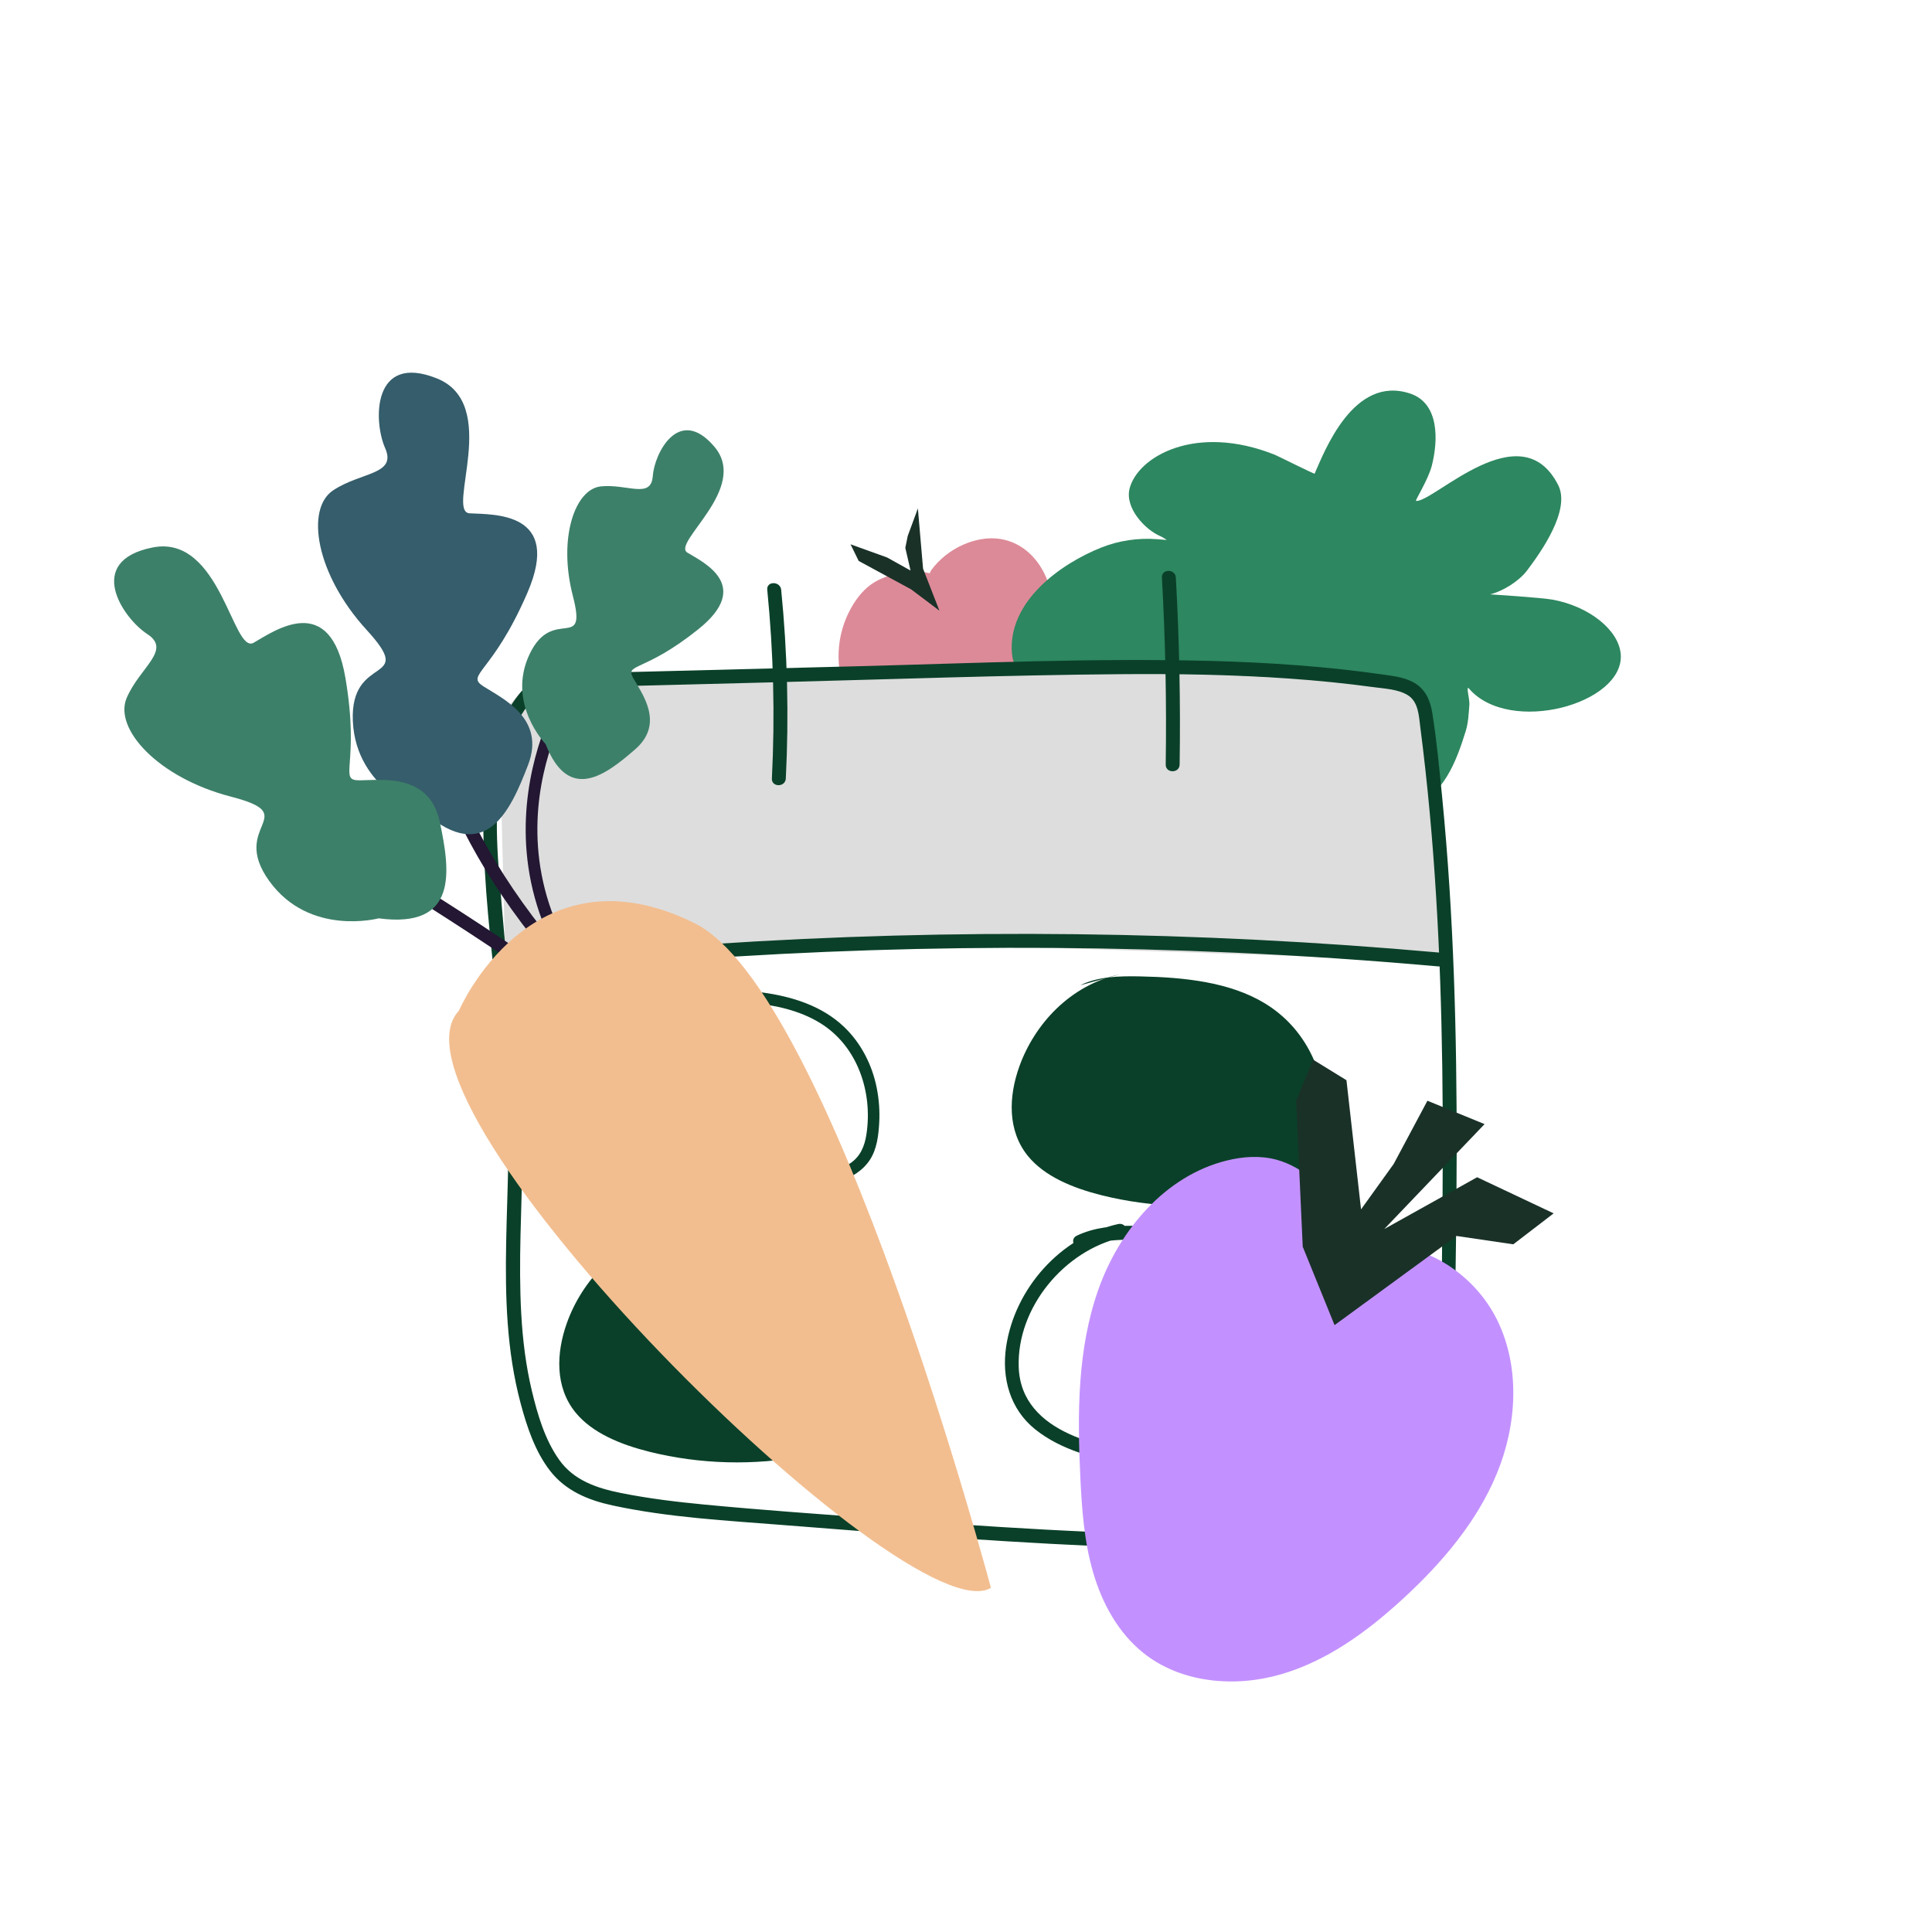 <?xml version="1.0" encoding="utf-8"?>
<!-- Generator: Adobe Illustrator 28.2.0, SVG Export Plug-In . SVG Version: 6.00 Build 0)  -->
<svg version="1.1" id="Layer_1" xmlns="http://www.w3.org/2000/svg" xmlns:xlink="http://www.w3.org/1999/xlink" x="0px" y="0px"
	 viewBox="0 0 360 360" style="enable-background:new 0 0 360 360;" xml:space="preserve">
<style type="text/css">
	.st0{fill:#DD8A98;}
	.st1{fill:#1A3128;}
	.st2{fill:#2D8760;}
	.st3{fill:#DDDDDD;}
	.st4{fill:#0A4029;}
	.st5{clip-path:url(#SVGID_00000175290122096072207760000002041641723258152864_);}
	.st6{clip-path:url(#SVGID_00000057143689975261620540000001803679097480006589_);}
	.st7{fill:#443A9A;}
	.st8{fill:#3C6B99;}
	.st9{fill:#733C99;}
	.st10{fill:#424066;}
	.st11{fill:#F2BE90;}
	.st12{fill-rule:evenodd;clip-rule:evenodd;fill:#FEEF66;}
	.st13{fill:#722929;}
	.st14{fill:#FFFEFF;}
	.st15{fill:#FEEF66;}
	.st16{fill:#C391FF;}
	.st17{fill:#76E6B6;}
	.st18{fill:none;stroke:#000000;stroke-width:9.322;stroke-linecap:round;}
	.st19{fill:none;stroke:#000000;stroke-width:8.157;stroke-linecap:round;}
	.st20{fill:#F2BF40;}
	.st21{fill:#F7D74F;}
	.st22{fill:#61BAD6;}
	.st23{fill:#EABB36;}
	.st24{fill:#FCE0CD;}
	.st25{fill:#FACFB6;}
	.st26{fill:#D35B24;}
	.st27{fill:#E9622D;}
	.st28{fill:#BF4618;}
	.st29{fill:#9F3516;}
	.st30{fill:#231733;}
	.st31{fill:#3D8069;}
	.st32{fill:#355D6B;}
	.st33{fill:none;stroke:#0A4029;stroke-width:5;stroke-miterlimit:10;}
	.st34{fill:#FFFFFF;stroke:#0A4029;stroke-width:5;stroke-miterlimit:10;}
	.st35{fill:none;stroke:#0A4029;stroke-width:5;stroke-linecap:round;stroke-miterlimit:10;}
</style>
<g>
	<g>
		<path class="st0" d="M173.259,106.809c-2.297-0.523-4.887-0.377-7.454,0.422
			c-1.26,0.392-2.532,0.949-3.67,1.802c-1.36,1.019-2.466,2.417-3.332,3.884
			c-3.227,5.461-3.156,11.735-1.104,16.394c2.052,4.658,5.819,7.978,9.692,10.984
			c1.975,1.533,4.017,3.021,6.42,3.924c2.403,0.903,5.217,1.19,8.079,0.302
			c4.294-1.331,8.176-5.188,10.511-9.421c2.335-4.233,3.319-8.809,3.804-13.201
			c0.529-4.779,0.502-9.561-0.98-13.584c-1.482-4.023-4.574-7.224-8.872-7.895
			c-4.298-0.671-9.804,1.589-12.903,5.924"/>
	</g>
	<polygon class="st1" points="160.003,104.522 158.485,101.424 165.308,103.882 169.665,106.312 168.692,102.078 
		169.14,99.872 171.034,94.74 172,105.967 175.049,113.793 169.784,109.826 	"/>
</g>
<path class="st2" d="M277.662,110.745c-0.004,0.004,9.511,0.606,11.586,0.981
	c6.857,1.233,12.449,5.699,12.756,10.236c0.63,9.216-20.727,15.08-28.269,6.356
	c-0.654-0.756,0.142,1.989,0.063,2.977c-0.138,1.717-0.185,3.348-0.701,4.998
	c-1.741,5.592-4.131,12.047-10.177,14.048c-5.033,1.666-12.035-4.234-13.8-8.534
	c-0.91-2.217-2.477-6.742-2.477-6.742s-0.547,0.925-0.721,1.43
	c-0.882,2.591-1.78,5.455-3.336,7.762c-3.517,5.214-12.169,16.301-19.132,16.6
	c-9.751,0.413-14.123-10.015-12.433-18.077c1.118-5.329,3.072-12.736,3.072-12.736
	s-3.296,0.413-5.553,0.689l-2.001,0.228c-5.49,0.457-17.329-1.827-17.974-9.168
	c-0.847-9.661,9.019-16.738,16.671-19.774c3.281-1.3,6.884-1.823,10.381-1.544l1.8,0.142
	c0,0-0.736-0.512-1.15-0.685c-2.914-1.221-6.687-5.266-5.789-8.873
	c1.485-5.931,12.268-12.224,27.08-6.313c0.595,0.24,7.349,3.639,7.404,3.513
	c1.819-4.096,7.227-18.443,17.793-14.926c5.494,1.831,5.222,8.782,4.053,13.406
	c-0.677,2.686-3.21,6.581-2.942,6.605c3.316,0.264,19.55-16.691,26.489-2.934
	c2.331,4.631-3.174,12.398-5.801,15.887C283.05,108.295,280.029,110.174,277.662,110.745z"/>
<polygon class="st3" points="100.17,125.423 199.563,124.455 258.501,127.104 264.27,129.525 
	268.062,142.461 270.133,179.092 166.254,175.645 94.146,179.092 93.007,133.507 "/>
<g>
	<g>
		<path class="st4" d="M268.062,177.487c-22.488-2.007-45.05-3.15-67.626-3.412
			c-22.575-0.261-45.16,0.352-67.687,1.84c-12.662,0.836-25.304,1.953-37.917,3.338
			c-1.642,0.18-1.66,2.777,0,2.595c22.442-2.465,44.977-4.068,67.542-4.79
			c22.565-0.721,45.157-0.568,67.71,0.46c12.676,0.578,25.338,1.436,37.977,2.564
			C269.725,180.23,269.715,177.634,268.062,177.487L268.062,177.487z"/>
	</g>
</g>
<g>
	<g>
		<path class="st4" d="M94.312,201.088c1.69,20.085-2.58,40.721,2.716,60.466
			c1.168,4.354,2.687,8.928,5.487,12.528c2.903,3.732,7.126,5.464,11.634,6.437
			c10.485,2.263,21.313,2.815,31.979,3.665c22.034,1.755,44.083,3.439,66.177,4.23
			c11.079,0.397,22.167,0.568,33.253,0.411c4.569-0.065,9.805,0.395,14.137-1.342
			c4.316-1.731,6.412-5.73,7.849-9.913c3.327-9.681,3.324-20.118,3.507-30.234
			c0.197-10.919,0.363-21.839,0.379-32.76c0.031-21.98-0.543-43.986-2.689-65.871
			c-0.517-5.27-1.02-10.577-1.847-15.809c-0.34-2.153-1.123-4.17-2.996-5.429
			c-1.769-1.189-3.963-1.461-6.021-1.756c-10.71-1.532-21.513-2.278-32.324-2.559
			c-21.983-0.571-44.01,0.434-65.985,0.996c-11.158,0.285-22.316,0.57-33.474,0.855
			c-5.579,0.143-11.158,0.285-16.737,0.428c-2.465,0.063-5.077-0.097-7.498,0.449
			c-2.223,0.502-3.914,1.895-5.289,3.658c-5.496,7.047-6.622,16.337-6.507,25.002
			c0.138,10.431,1.357,20.905,2.454,31.269c0.561,5.301,1.168,10.597,1.793,15.891
			c0.193,1.638,2.79,1.658,2.595,0c-1.24-10.506-2.408-21.022-3.291-31.564
			c-0.757-9.046-1.881-18.535-0.013-27.518c0.857-4.12,2.401-8.225,5.042-11.549
			c1.579-1.987,3.38-2.791,5.897-2.912c2.602-0.125,5.212-0.142,7.816-0.208
			c10.742-0.274,21.483-0.549,32.225-0.823c21.341-0.545,42.693-1.325,64.041-1.502
			c10.544-0.088,21.097,0.071,31.618,0.817c5.259,0.373,10.51,0.889,15.735,1.603
			c2.046,0.28,4.51,0.374,6.323,1.477c2.017,1.227,2.083,3.885,2.355,5.986
			c2.713,20.989,3.789,42.155,4.091,63.306c0.15,10.51,0.108,21.022-0.019,31.532
			c-0.126,10.37,0.026,20.832-0.766,31.177c-0.376,4.904-1.117,9.797-2.624,14.49
			c-1.34,4.174-3.233,8.244-7.811,9.463c-2.196,0.584-4.492,0.604-6.749,0.658
			c-2.647,0.063-5.295,0.106-7.943,0.131c-5.377,0.05-10.755,0.025-16.132-0.063
			c-21.273-0.35-42.515-1.695-63.726-3.297c-10.569-0.798-21.153-1.54-31.704-2.548
			c-5.229-0.5-10.456-1.129-15.608-2.167c-4.438-0.894-8.724-2.321-11.458-6.162
			c-2.673-3.755-4.048-8.464-5.107-12.896c-1.119-4.684-1.698-9.473-1.969-14.276
			c-0.553-9.802,0.109-19.615,0.218-29.419c0.053-4.786-0.031-9.574-0.433-14.345
			C96.768,199.436,94.172,199.421,94.312,201.088L94.312,201.088z"/>
	</g>
</g>
<g>
	<g>
		<path class="st4" d="M142.966,109.903c1.166,11.681,1.455,23.432,0.864,35.156
			c-0.084,1.669,2.511,1.664,2.595,0c0.592-11.724,0.303-23.475-0.864-35.156
			C145.396,108.257,142.8,108.24,142.966,109.903L142.966,109.903z"/>
	</g>
</g>
<g>
	<g>
		<path class="st4" d="M216.506,107.625c0.649,11.6,0.885,23.219,0.707,34.835
			c-0.026,1.67,2.569,1.671,2.595,0c0.178-11.617-0.058-23.236-0.707-34.835
			C219.007,105.965,216.412,105.954,216.506,107.625L216.506,107.625z"/>
	</g>
</g>
<g>
	<path class="st4" d="M208.707,181.544c-9.378,1.996-15.989,9.398-18.778,17.2
		c-1.973,5.52-2.259,11.906,1.61,16.66c3.136,3.852,8.475,6.004,13.792,7.328
		c9.384,2.337,19.482,2.607,29.022,0.776c4.057-0.779,8.328-2.132,10.53-5.106
		c1.221-1.648,1.66-3.617,1.924-5.547c1.307-9.567-1.852-20.267-11.124-25.9
		c-6.581-3.998-15.102-4.848-23.214-5.019c-3.838-0.081-7.886,0.007-11.188,1.657"/>
</g>
<g>
	<g>
		<path class="st4" d="M130.467,184.071c-8.893,1.984-15.973,9.896-17.397,18.859
			c-0.757,4.765,0.401,9.619,4.191,12.825c3.999,3.382,9.449,4.78,14.504,5.634
			c5.765,0.974,11.648,1.088,17.443,0.312c4.475-0.6,10.246-1.496,12.914-5.63
			c1.288-1.995,1.579-4.547,1.708-6.868c0.12-2.162-0.039-4.343-0.459-6.467
			c-0.847-4.29-2.92-8.374-6.103-11.401c-4.15-3.947-9.732-5.671-15.295-6.412
			c-2.966-0.395-5.964-0.55-8.955-0.578c-3.091-0.028-6.177,0.204-9.006,1.545
			c-1.259,0.596-0.161,2.464,1.093,1.87c2.327-1.103,4.936-1.255,7.472-1.252
			c2.285,0.003,4.578,0.097,6.854,0.298c4.65,0.412,9.436,1.366,13.452,3.86
			c6.934,4.307,9.759,12.858,8.566,20.694c-0.34,2.232-1.147,4.178-3.089,5.451
			c-1.825,1.197-3.996,1.775-6.113,2.205c-5.093,1.036-10.364,1.269-15.538,0.834
			c-8.221-0.691-21.398-3.1-21.716-13.571c-0.282-9.292,7.149-18.135,16.049-20.121
			C132.402,185.855,131.827,183.767,130.467,184.071L130.467,184.071z"/>
	</g>
</g>
<g>
	<path class="st4" d="M124.404,229.331c-9.378,1.996-15.989,9.398-18.778,17.2
		c-1.973,5.52-2.259,11.906,1.61,16.66c3.136,3.852,8.475,6.004,13.792,7.328
		c9.384,2.337,19.482,2.607,29.022,0.776c4.057-0.779,8.328-2.132,10.53-5.106
		c1.221-1.648,1.66-3.617,1.924-5.547c1.307-9.567-1.852-20.267-11.124-25.9
		c-6.581-3.998-15.102-4.848-23.214-5.019c-3.838-0.081-7.886,0.007-11.188,1.657"/>
</g>
<g>
	<g>
		<path class="st4" d="M208.362,228.08c-10.733,2.377-19.286,12.023-20.884,22.853
			c-0.859,5.82,0.708,11.633,5.421,15.408c4.849,3.884,11.275,5.511,17.29,6.501
			c6.839,1.126,13.808,1.246,20.678,0.322c5.421-0.729,12.573-1.848,15.614-7.046
			c1.421-2.428,1.745-5.441,1.873-8.203c0.123-2.643-0.1-5.312-0.653-7.899
			c-1.094-5.119-3.656-9.969-7.534-13.521c-5.014-4.591-11.646-6.568-18.257-7.427
			c-3.552-0.461-7.145-0.639-10.726-0.662c-3.62-0.024-7.25,0.27-10.557,1.853
			c-1.506,0.721-0.191,2.958,1.31,2.24c2.606-1.247,5.536-1.475,8.385-1.499
			c2.935-0.024,5.885,0.1,8.808,0.359c5.612,0.497,11.394,1.66,16.223,4.703
			c8.199,5.167,11.543,15.337,10.144,24.648c-0.418,2.78-1.426,5.158-3.87,6.703
			c-2.179,1.377-4.735,2.051-7.238,2.555c-6.085,1.226-12.377,1.507-18.557,0.984
			c-9.829-0.831-25.569-3.69-26.009-16.19c-0.393-11.143,8.55-21.816,19.228-24.181
			C210.682,230.221,209.992,227.719,208.362,228.08L208.362,228.08z"/>
	</g>
</g>
<g>
	<g>
		<path class="st16" d="M254.404,232.617c-2.061-4.969-5.396-9.402-9.598-12.759
			c-2.063-1.648-4.368-3.056-6.915-3.752c-3.046-0.833-6.304-0.608-9.368,0.158
			c-11.408,2.85-19.941,12.932-23.859,24.018c-3.918,11.086-3.921,23.139-3.365,34.885
			c0.283,5.991,0.71,12.03,2.377,17.791c1.667,5.761,4.677,11.286,9.359,15.034
			c7.024,5.624,17.02,6.499,25.661,3.991c8.641-2.509,16.118-7.996,22.74-14.089
			c7.206-6.629,13.743-14.264,17.478-23.315c3.734-9.051,4.391-19.7,0.113-28.507
			c-4.278-8.807-14.045-15.142-23.75-13.847"/>
	</g>
	<polygon class="st1" points="241.508,205.106 244.681,197.457 250.893,201.281 253.611,225.352 259.696,216.883 
		265.98,205.106 276.629,209.461 257.938,229.012 275.243,219.361 289.498,226.092 281.981,231.861 
		271.399,230.303 248.675,246.919 242.744,232.305 	"/>
</g>
<g>
	<g>
		<path class="st30" d="M122.325,198.425c-40.739-31.032-18.152-68.687-17.919-69.063l2.04,1.261
			c-0.9,1.464-21.644,36.204,17.333,65.894L122.325,198.425z"/>
		<path class="st30" d="M128.669,203.126c-40.811-31.212-48.215-61.342-50.647-71.243
			c-0.329-1.338-0.668-2.72-0.854-3.019l1.716-1.662c0.594,0.553,0.85,1.594,1.467,4.109
			c2.382,9.699,9.633,39.212,49.773,69.911L128.669,203.126z"/>
		<path class="st30" d="M138.172,215.547c-15.879-23.382-82.806-61.441-83.48-61.823l1.182-2.088
			c2.773,1.57,68.089,38.721,84.282,62.563L138.172,215.547z"/>
		<path class="st31" d="M101.656,138.637c0,0-7.306-7.563-2.99-16.715s10.847-0.192,8.076-10.892
			s0.354-19.912,5.246-20.402c4.892-0.49,9.34,2.396,9.647-1.905s4.888-13.256,11.479-5.487
			s-8.043,17.916-5.021,19.745c3.022,1.829,12.174,6.145,2.032,14.27
			c-10.142,8.125-13.724,6.293-12.121,9.128c1.603,2.835,5.887,8.42,0.38,13.22
			S105.992,149.679,101.656,138.637z"/>
		<path class="st32" d="M79.057,151.4c0,0-12.701-4.139-13.307-16.978
			c-0.605-12.839,12.058-6.673,2.579-17.031S56.872,94.834,62.071,91.372s11.908-2.871,9.692-7.881
			s-2.406-17.786,9.616-12.991s1.64,24.894,6.121,25.148c4.481,0.254,17.32-0.352,10.776,14.804
			c-6.544,15.156-11.655,15.232-8.168,17.46s11.619,5.945,8.297,14.61
			C95.081,151.186,90.497,161.21,79.057,151.4z"/>
		<path class="st31" d="M70.558,171.118c0,0-12.905,3.449-20.408-6.987s6.476-12.165-7.117-15.687
			s-21.896-12.672-19.423-18.408c2.473-5.735,8.421-8.895,3.833-11.889
			c-4.588-2.994-11.708-13.604,0.985-16.133s14.938,19.981,18.833,17.753
			c3.895-2.229,14.332-9.731,17.102,6.543s-1.474,19.123,2.663,19.091s12.982-1.345,14.917,7.731
			C83.879,162.208,85.496,173.112,70.558,171.118z"/>
	</g>
	<path class="st11" d="M85.509,188.335c0,0,13.446-31.413,43.907-16.317
		c25.65,12.712,55.227,123.855,55.227,123.855C169.238,305.156,69.055,205.848,85.509,188.335z"/>
</g>
</svg>
